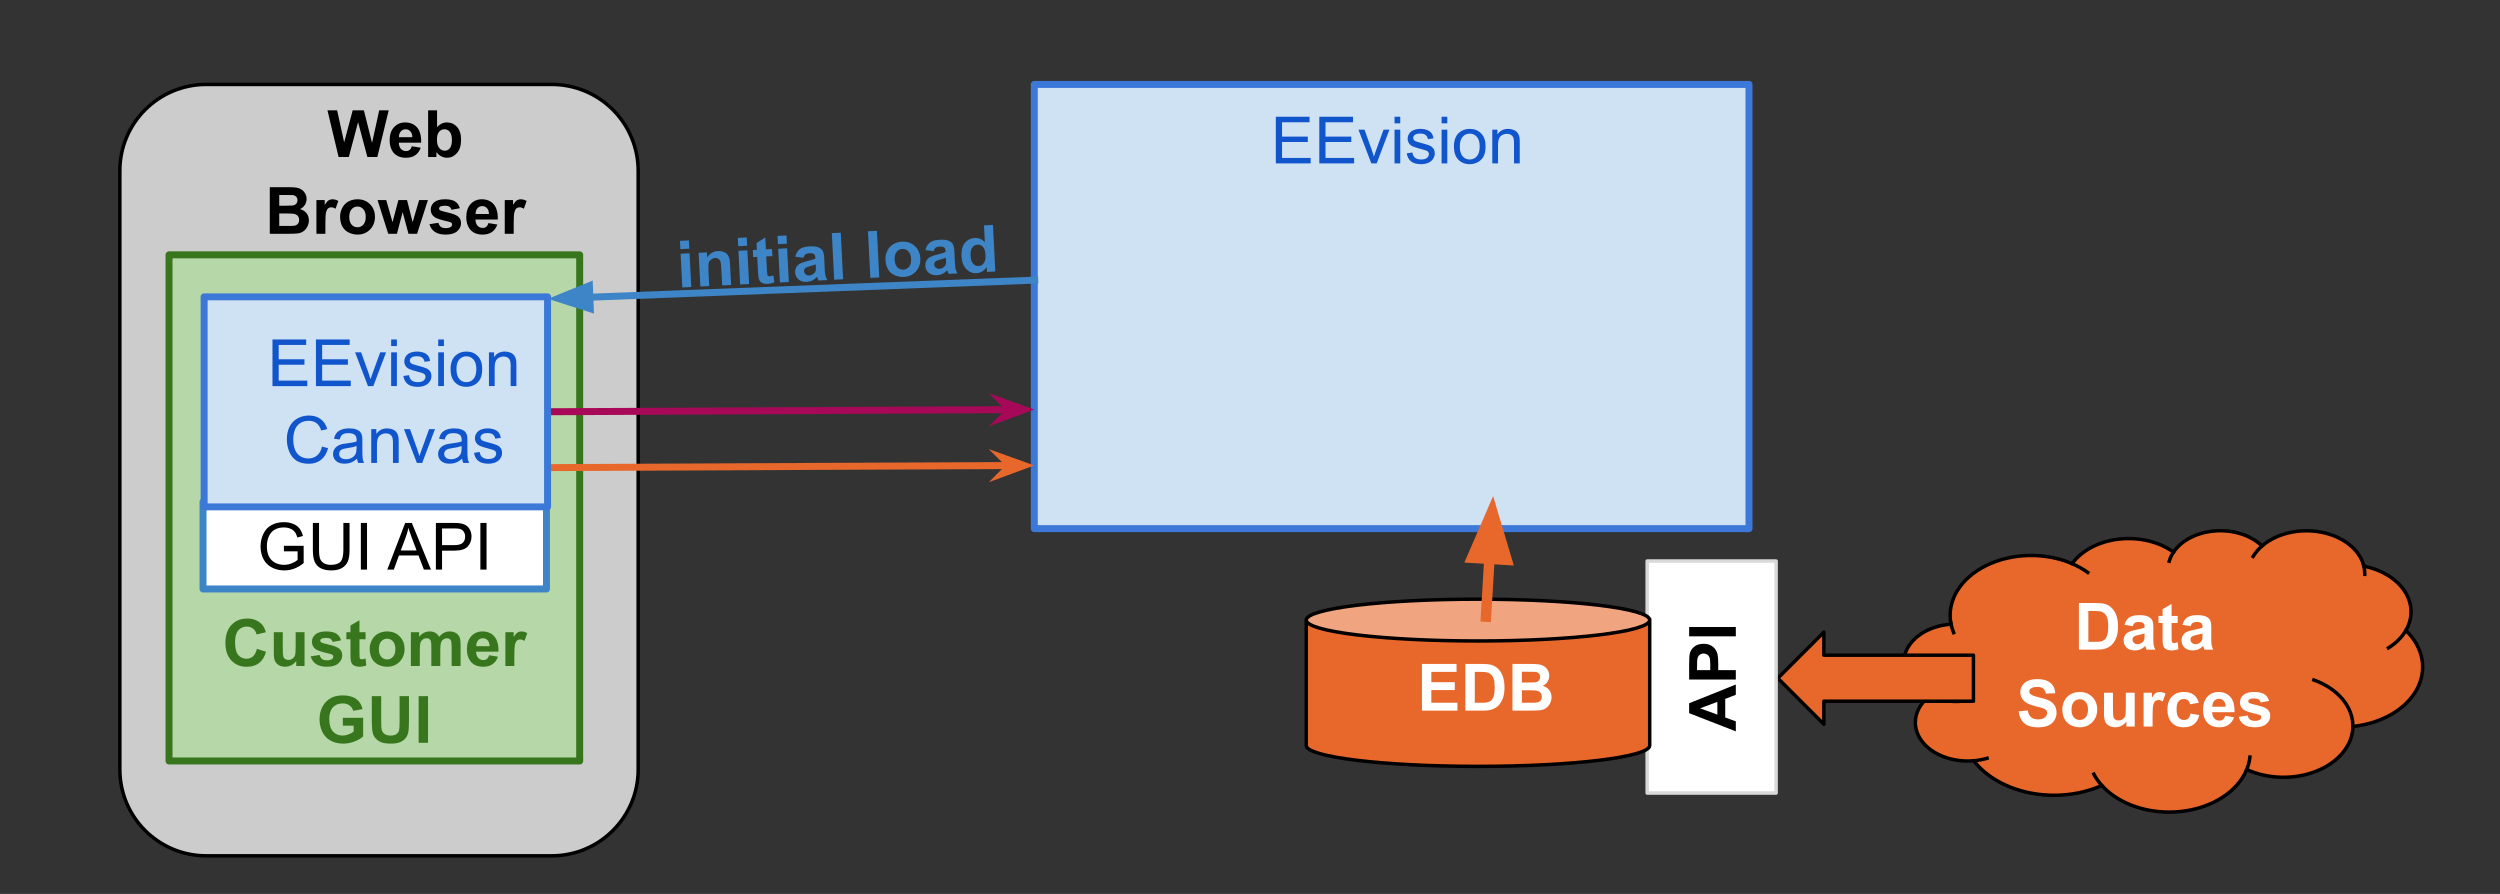 <svg version="1.1" viewBox="0.0 0.0 715.782 255.937" fill="none" stroke="none" stroke-linecap="square" stroke-miterlimit="10" xmlns:xlink="http://www.w3.org/1999/xlink" xmlns="http://www.w3.org/2000/svg"><rect x="0.0" y="0.0" width="715.782" height="255.937" fill="#333333" stroke="none"/><clipPath id="p.0"><path d="m0 0l715.782 0l0 255.937l-715.782 0l0 -255.937z" clip-rule="nonzero"/></clipPath><g clip-path="url(#p.0)"><path fill="#000000" fill-opacity="0.0" d="m0 0l715.782 0l0 255.937l-715.782 0z" fill-rule="evenodd"/><path fill="#e8682c" d="m558.565 178.48l0 0c-1.196 -6.497 2.732 -12.928 10.118 -16.565c7.386 -3.637 16.935 -3.842 24.595 -0.527l0 0c2.713 -3.777 7.679 -6.385 13.396 -7.035c5.717 -0.65 11.512 0.735 15.634 3.735l0 0c2.311 -3.425 6.85 -5.726 12.005 -6.087c5.155 -0.361 10.197 1.27 13.337 4.313l0 0c4.176 -3.63 10.819 -5.159 17.056 -3.924c6.237 1.235 10.947 5.011 12.092 9.694l0 0c5.116 1.031 9.377 3.652 11.683 7.186c2.306 3.534 2.43 7.634 0.341 11.24l0 0c5.038 4.844 6.216 11.299 3.096 16.956c-3.121 5.657 -10.071 9.665 -18.259 10.53c-0.058 5.309 -3.999 10.181 -10.304 12.737c-6.305 2.556 -13.99 2.398 -20.092 -0.413c-2.599 6.359 -9.915 11.037 -18.787 12.014c-8.872 0.977 -17.709 -1.922 -22.694 -7.445c-6.11 2.722 -13.442 3.507 -20.342 2.176c-6.9 -1.331 -12.786 -4.665 -16.33 -9.249l0 0c-6.244 0.54 -12.281 -1.85 -15.115 -5.984c-2.834 -4.134 -1.862 -9.132 2.435 -12.513l0 0c-5.57 -2.422 -8.412 -7.228 -7.044 -11.913c1.368 -4.684 6.635 -8.185 13.056 -8.676z" fill-rule="evenodd"/><path fill="#000000" fill-opacity="0.0" d="m552.43 199.32l0 0c2.628 1.143 5.665 1.661 8.702 1.486m3.978 17.012c1.306 -0.113 2.586 -0.352 3.807 -0.711m32.863 7.784c-0.919 -1.018 -1.688 -2.105 -2.294 -3.244m43.777 -1.325l0 0c0.474 -1.159 0.781 -2.352 0.916 -3.559m29.478 -8.764c0.061 -5.652 -4.284 -10.828 -11.169 -13.303m26.332 -14.182c-1.115 1.925 -2.817 3.632 -4.973 4.988m-7.05 -23.415l0 0c0.19 0.777 0.278 1.566 0.263 2.356m-29.41 -8.126l0 0c-1.042 0.906 -1.9 1.918 -2.548 3.004m-22.793 -1.231l0 0c-0.555 0.823 -0.97 1.693 -1.234 2.591m-27.797 0.709l0 0c1.621 0.701 3.12 1.545 4.465 2.514m-39.178 14.578l0 0c0.165 0.895 0.425 1.78 0.779 2.645" fill-rule="evenodd"/><path stroke="#000000" stroke-width="1.0" stroke-linejoin="round" stroke-linecap="butt" d="m558.565 178.48l0 0c-1.196 -6.497 2.732 -12.928 10.118 -16.565c7.386 -3.637 16.935 -3.842 24.595 -0.527l0 0c2.713 -3.777 7.679 -6.385 13.396 -7.035c5.717 -0.65 11.512 0.735 15.634 3.735l0 0c2.311 -3.425 6.85 -5.726 12.005 -6.087c5.155 -0.361 10.197 1.27 13.337 4.313l0 0c4.176 -3.63 10.819 -5.159 17.056 -3.924c6.237 1.235 10.947 5.011 12.092 9.694l0 0c5.116 1.031 9.377 3.652 11.683 7.186c2.306 3.534 2.43 7.634 0.341 11.24l0 0c5.038 4.844 6.216 11.299 3.096 16.956c-3.121 5.657 -10.071 9.665 -18.259 10.53c-0.058 5.309 -3.999 10.181 -10.304 12.737c-6.305 2.556 -13.99 2.398 -20.092 -0.413c-2.599 6.359 -9.915 11.037 -18.787 12.014c-8.872 0.977 -17.709 -1.922 -22.694 -7.445c-6.11 2.722 -13.442 3.507 -20.342 2.176c-6.9 -1.331 -12.786 -4.665 -16.33 -9.249l0 0c-6.244 0.54 -12.281 -1.85 -15.115 -5.984c-2.834 -4.134 -1.862 -9.132 2.435 -12.513l0 0c-5.57 -2.422 -8.412 -7.228 -7.044 -11.913c1.368 -4.684 6.635 -8.185 13.056 -8.676z" fill-rule="evenodd"/><path stroke="#000000" stroke-width="1.0" stroke-linejoin="round" stroke-linecap="butt" d="m552.43 199.32l0 0c2.628 1.143 5.665 1.661 8.702 1.486m3.978 17.012c1.306 -0.113 2.586 -0.352 3.807 -0.711m32.863 7.784c-0.919 -1.018 -1.688 -2.105 -2.294 -3.244m43.777 -1.325l0 0c0.474 -1.159 0.781 -2.352 0.916 -3.559m29.478 -8.764c0.061 -5.652 -4.284 -10.828 -11.169 -13.303m26.332 -14.182c-1.115 1.925 -2.817 3.632 -4.973 4.988m-7.05 -23.415l0 0c0.19 0.777 0.278 1.566 0.263 2.356m-29.41 -8.126l0 0c-1.042 0.906 -1.9 1.918 -2.548 3.004m-22.793 -1.231l0 0c-0.555 0.823 -0.97 1.693 -1.234 2.591m-27.797 0.709l0 0c1.621 0.701 3.12 1.545 4.465 2.514m-39.178 14.578l0 0c0.165 0.895 0.425 1.78 0.779 2.645" fill-rule="evenodd"/><path fill="#ffffff" d="m595.216 172.654l4.938 0q1.656 0 2.531 0.266q1.188 0.344 2.016 1.234q0.844 0.875 1.281 2.156q0.438 1.281 0.438 3.156q0 1.641 -0.406 2.844q-0.5 1.453 -1.438 2.359q-0.703 0.672 -1.891 1.062q-0.891 0.281 -2.391 0.281l-5.078 0l0 -13.359zm2.703 2.266l0 8.844l2.016 0q1.125 0 1.625 -0.125q0.656 -0.172 1.078 -0.562q0.438 -0.391 0.703 -1.281q0.281 -0.906 0.281 -2.453q0 -1.547 -0.281 -2.375q-0.266 -0.828 -0.766 -1.281q-0.484 -0.469 -1.234 -0.641q-0.562 -0.125 -2.219 -0.125l-1.203 0zm12.676 4.375l-2.328 -0.422q0.406 -1.406 1.359 -2.078q0.953 -0.672 2.844 -0.672q1.703 0 2.547 0.406q0.844 0.406 1.172 1.031q0.344 0.625 0.344 2.281l-0.016 3.0q0 1.266 0.109 1.875q0.125 0.609 0.469 1.297l-2.531 0q-0.109 -0.25 -0.25 -0.75q-0.062 -0.234 -0.094 -0.312q-0.656 0.641 -1.406 0.969q-0.734 0.312 -1.594 0.312q-1.484 0 -2.344 -0.812q-0.859 -0.812 -0.859 -2.047q0 -0.828 0.391 -1.469q0.391 -0.641 1.094 -0.969q0.703 -0.344 2.031 -0.609q1.797 -0.328 2.484 -0.625l0 -0.25q0 -0.75 -0.359 -1.062q-0.359 -0.312 -1.375 -0.312q-0.688 0 -1.078 0.281q-0.375 0.266 -0.609 0.938zm3.422 2.078q-0.484 0.156 -1.562 0.391q-1.062 0.219 -1.391 0.438q-0.5 0.359 -0.5 0.906q0 0.531 0.406 0.938q0.406 0.391 1.016 0.391q0.703 0 1.328 -0.469q0.469 -0.344 0.609 -0.844q0.094 -0.328 0.094 -1.25l0 -0.5zm9.485 -5.031l0 2.031l-1.75 0l0 3.906q0 1.188 0.047 1.391q0.047 0.188 0.219 0.312q0.188 0.125 0.438 0.125q0.359 0 1.031 -0.25l0.219 2.0q-0.891 0.375 -2.016 0.375q-0.703 0 -1.266 -0.234q-0.547 -0.234 -0.812 -0.594q-0.25 -0.375 -0.344 -1.0q-0.094 -0.453 -0.094 -1.812l0 -4.219l-1.172 0l0 -2.031l1.172 0l0 -1.922l2.578 -1.5l0 3.422l1.75 0zm3.681 2.953l-2.328 -0.422q0.406 -1.406 1.359 -2.078q0.953 -0.672 2.844 -0.672q1.703 0 2.547 0.406q0.844 0.406 1.172 1.031q0.344 0.625 0.344 2.281l-0.016 3.0q0 1.266 0.109 1.875q0.125 0.609 0.469 1.297l-2.531 0q-0.109 -0.25 -0.25 -0.75q-0.062 -0.234 -0.094 -0.312q-0.656 0.641 -1.406 0.969q-0.734 0.312 -1.594 0.312q-1.484 0 -2.344 -0.812q-0.859 -0.812 -0.859 -2.047q0 -0.828 0.391 -1.469q0.391 -0.641 1.094 -0.969q0.703 -0.344 2.031 -0.609q1.797 -0.328 2.484 -0.625l0 -0.25q0 -0.75 -0.359 -1.062q-0.359 -0.312 -1.375 -0.312q-0.688 0 -1.078 0.281q-0.375 0.266 -0.609 0.938zm3.422 2.078q-0.484 0.156 -1.562 0.391q-1.062 0.219 -1.391 0.438q-0.5 0.359 -0.5 0.906q0 0.531 0.406 0.938q0.406 0.391 1.016 0.391q0.703 0 1.328 -0.469q0.469 -0.344 0.609 -0.844q0.094 -0.328 0.094 -1.25l0 -0.5z" fill-rule="nonzero"/><path fill="#ffffff" d="m577.952 203.669l2.625 -0.25q0.234 1.312 0.953 1.938q0.734 0.609 1.969 0.609q1.297 0 1.953 -0.547q0.672 -0.547 0.672 -1.281q0 -0.484 -0.281 -0.812q-0.281 -0.328 -0.969 -0.578q-0.484 -0.156 -2.172 -0.578q-2.156 -0.547 -3.031 -1.328q-1.234 -1.094 -1.234 -2.688q0 -1.016 0.578 -1.906q0.578 -0.891 1.656 -1.344q1.094 -0.469 2.641 -0.469q2.516 0 3.781 1.109q1.281 1.094 1.344 2.938l-2.703 0.109q-0.172 -1.031 -0.75 -1.469q-0.562 -0.453 -1.703 -0.453q-1.172 0 -1.844 0.469q-0.422 0.312 -0.422 0.844q0 0.469 0.406 0.797q0.5 0.438 2.469 0.906q1.969 0.453 2.906 0.953q0.953 0.5 1.484 1.359q0.531 0.859 0.531 2.125q0 1.156 -0.641 2.156q-0.641 1.0 -1.812 1.484q-1.156 0.484 -2.891 0.484q-2.531 0 -3.891 -1.172q-1.359 -1.172 -1.625 -3.406zm12.522 -0.625q0 -1.281 0.625 -2.469q0.625 -1.203 1.781 -1.828q1.156 -0.625 2.578 -0.625q2.188 0 3.594 1.422q1.406 1.422 1.406 3.609q0 2.188 -1.422 3.641q-1.422 1.438 -3.562 1.438q-1.328 0 -2.547 -0.594q-1.203 -0.609 -1.828 -1.766q-0.625 -1.172 -0.625 -2.828zm2.625 0.125q0 1.453 0.672 2.219q0.688 0.75 1.688 0.75q1.0 0 1.672 -0.75q0.688 -0.766 0.688 -2.234q0 -1.422 -0.688 -2.188q-0.672 -0.766 -1.672 -0.766q-1.0 0 -1.688 0.766q-0.672 0.766 -0.672 2.203zm15.724 4.844l0 -1.453q-0.531 0.781 -1.391 1.234q-0.859 0.438 -1.812 0.438q-0.969 0 -1.75 -0.422q-0.766 -0.438 -1.125 -1.203q-0.344 -0.781 -0.344 -2.141l0 -6.125l2.562 0l0 4.438q0 2.047 0.141 2.516q0.141 0.453 0.516 0.719q0.375 0.266 0.953 0.266q0.656 0 1.172 -0.359q0.516 -0.359 0.703 -0.891q0.203 -0.531 0.203 -2.609l0 -4.078l2.547 0l0 9.672l-2.375 0zm7.49 0l-2.562 0l0 -9.672l2.375 0l0 1.375q0.609 -0.984 1.094 -1.281q0.484 -0.312 1.109 -0.312q0.875 0 1.688 0.484l-0.797 2.234q-0.641 -0.422 -1.203 -0.422q-0.531 0 -0.906 0.297q-0.375 0.297 -0.594 1.078q-0.203 0.766 -0.203 3.234l0 2.984zm13.245 -6.812l-2.531 0.453q-0.125 -0.75 -0.578 -1.125q-0.453 -0.391 -1.172 -0.391q-0.953 0 -1.531 0.656q-0.562 0.656 -0.562 2.203q0 1.734 0.578 2.438q0.578 0.703 1.547 0.703q0.734 0 1.203 -0.406q0.469 -0.422 0.656 -1.422l2.516 0.422q-0.391 1.734 -1.516 2.625q-1.109 0.875 -2.969 0.875q-2.125 0 -3.391 -1.328q-1.25 -1.344 -1.25 -3.719q0 -2.391 1.266 -3.719q1.266 -1.344 3.422 -1.344q1.766 0 2.797 0.766q1.047 0.75 1.516 2.312zm7.532 3.734l2.547 0.422q-0.484 1.406 -1.547 2.141q-1.062 0.734 -2.656 0.734q-2.516 0 -3.734 -1.656q-0.953 -1.312 -0.953 -3.328q0 -2.406 1.25 -3.766q1.266 -1.359 3.188 -1.359q2.156 0 3.406 1.422q1.25 1.422 1.188 4.375l-6.406 0q0.031 1.141 0.609 1.781q0.594 0.625 1.484 0.625q0.594 0 1.0 -0.328q0.422 -0.328 0.625 -1.062zm0.156 -2.594q-0.031 -1.109 -0.578 -1.688q-0.547 -0.578 -1.328 -0.578q-0.844 0 -1.391 0.609q-0.547 0.609 -0.531 1.656l3.828 0zm3.719 2.906l2.562 -0.391q0.172 0.75 0.672 1.141q0.5 0.391 1.406 0.391q0.984 0 1.484 -0.375q0.344 -0.25 0.344 -0.672q0 -0.297 -0.188 -0.484q-0.188 -0.188 -0.859 -0.344q-3.094 -0.688 -3.922 -1.25q-1.141 -0.781 -1.141 -2.172q0 -1.266 0.984 -2.109q1.0 -0.859 3.078 -0.859q1.984 0 2.953 0.656q0.969 0.641 1.328 1.906l-2.406 0.438q-0.156 -0.562 -0.594 -0.859q-0.422 -0.297 -1.234 -0.297q-1.0 0 -1.438 0.281q-0.297 0.203 -0.297 0.516q0 0.266 0.25 0.469q0.344 0.25 2.391 0.719q2.047 0.453 2.859 1.141q0.797 0.672 0.797 1.891q0 1.344 -1.109 2.297q-1.109 0.953 -3.281 0.953q-1.984 0 -3.141 -0.797q-1.141 -0.812 -1.5 -2.188z" fill-rule="nonzero"/><path fill="#cccccc" d="m34.312 48.911l0 0c0 -13.661 11.074 -24.735 24.735 -24.735l98.939 0l0 0c6.56 0 12.852 2.606 17.491 7.245c4.639 4.639 7.245 10.93 7.245 17.491l0 171.38c0 13.661 -11.074 24.735 -24.735 24.735l-98.939 0c-13.661 0 -24.735 -11.074 -24.735 -24.735z" fill-rule="evenodd"/><path stroke="#000000" stroke-width="1.0" stroke-linejoin="round" stroke-linecap="butt" d="m34.312 48.911l0 0c0 -13.661 11.074 -24.735 24.735 -24.735l98.939 0l0 0c6.56 0 12.852 2.606 17.491 7.245c4.639 4.639 7.245 10.93 7.245 17.491l0 171.38c0 13.661 -11.074 24.735 -24.735 24.735l-98.939 0c-13.661 0 -24.735 -11.074 -24.735 -24.735z" fill-rule="evenodd"/><path fill="#cfe2f3" d="m296.134 24.176l204.63 0l0 127.181l-204.63 0z" fill-rule="evenodd"/><path stroke="#3c78d8" stroke-width="2.0" stroke-linejoin="round" stroke-linecap="butt" d="m296.134 24.176l204.63 0l0 127.181l-204.63 0z" fill-rule="evenodd"/><path fill="#e8682c" d="m509.016 194.181l13.181 -13.181l0 6.591l42.819 0l0 13.181l-42.819 0l0 6.591z" fill-rule="evenodd"/><path stroke="#000000" stroke-width="1.0" stroke-linejoin="round" stroke-linecap="butt" d="m509.016 194.181l13.181 -13.181l0 6.591l42.819 0l0 13.181l-42.819 0l0 6.591z" fill-rule="evenodd"/><path fill="#000000" fill-opacity="0.0" d="m64.05 25.092l98.331 0l0 47.874l-98.331 0z" fill-rule="evenodd"/><path fill="#000000" d="m96.944 44.949l-3.188 -13.359l2.766 0l2.016 9.172l2.438 -9.172l3.203 0l2.344 9.328l2.047 -9.328l2.719 0l-3.25 13.359l-2.859 0l-2.656 -9.984l-2.656 9.984l-2.922 0zm20.959 -3.078l2.547 0.422q-0.484 1.406 -1.547 2.141q-1.062 0.734 -2.656 0.734q-2.516 0 -3.734 -1.656q-0.953 -1.312 -0.953 -3.328q0 -2.406 1.25 -3.766q1.266 -1.359 3.188 -1.359q2.156 0 3.406 1.422q1.25 1.422 1.188 4.375l-6.406 0q0.031 1.141 0.609 1.781q0.594 0.625 1.484 0.625q0.594 0 1.0 -0.328q0.422 -0.328 0.625 -1.062zm0.156 -2.594q-0.031 -1.109 -0.578 -1.688q-0.547 -0.578 -1.328 -0.578q-0.844 0 -1.391 0.609q-0.547 0.609 -0.531 1.656l3.828 0zm4.516 5.672l0 -13.359l2.562 0l0 4.812q1.172 -1.344 2.797 -1.344q1.766 0 2.922 1.281q1.156 1.281 1.156 3.672q0 2.484 -1.188 3.828q-1.172 1.328 -2.859 1.328q-0.828 0 -1.641 -0.406q-0.797 -0.422 -1.375 -1.234l0 1.422l-2.375 0zm2.531 -5.047q0 1.5 0.484 2.219q0.656 1.031 1.766 1.031q0.844 0 1.438 -0.719q0.594 -0.734 0.594 -2.297q0 -1.656 -0.609 -2.391q-0.594 -0.734 -1.531 -0.734q-0.922 0 -1.531 0.719q-0.609 0.719 -0.609 2.172z" fill-rule="nonzero"/><path fill="#000000" d="m77.248 53.589l5.344 0q1.594 0 2.359 0.141q0.781 0.125 1.391 0.547q0.625 0.422 1.031 1.125q0.406 0.688 0.406 1.547q0 0.938 -0.5 1.734q-0.5 0.781 -1.375 1.172q1.219 0.359 1.875 1.219q0.656 0.844 0.656 2.0q0 0.922 -0.422 1.781q-0.422 0.859 -1.156 1.375q-0.734 0.516 -1.797 0.625q-0.688 0.078 -3.266 0.094l-4.547 0l0 -13.359zm2.703 2.234l0 3.078l1.766 0q1.578 0 1.953 -0.047q0.703 -0.078 1.094 -0.469q0.406 -0.406 0.406 -1.047q0 -0.625 -0.344 -1.0q-0.344 -0.391 -1.016 -0.484q-0.406 -0.031 -2.312 -0.031l-1.547 0zm0 5.297l0 3.578l2.5 0q1.453 0 1.844 -0.078q0.609 -0.109 0.984 -0.531q0.375 -0.422 0.375 -1.141q0 -0.594 -0.297 -1.016q-0.281 -0.422 -0.844 -0.609q-0.547 -0.203 -2.391 -0.203l-2.172 0zm13.207 5.828l-2.562 0l0 -9.672l2.375 0l0 1.375q0.609 -0.984 1.094 -1.281q0.484 -0.312 1.109 -0.312q0.875 0 1.688 0.484l-0.797 2.234q-0.641 -0.422 -1.203 -0.422q-0.531 0 -0.906 0.297q-0.375 0.297 -0.594 1.078q-0.203 0.766 -0.203 3.234l0 2.984zm4.213 -4.969q0 -1.281 0.625 -2.469q0.625 -1.203 1.781 -1.828q1.156 -0.625 2.578 -0.625q2.188 0 3.594 1.422q1.406 1.422 1.406 3.609q0 2.188 -1.422 3.641q-1.422 1.438 -3.562 1.438q-1.328 0 -2.547 -0.594q-1.203 -0.609 -1.828 -1.766q-0.625 -1.172 -0.625 -2.828zm2.625 0.125q0 1.453 0.672 2.219q0.688 0.75 1.688 0.75q1.0 0 1.672 -0.75q0.688 -0.766 0.688 -2.234q0 -1.422 -0.688 -2.188q-0.672 -0.766 -1.672 -0.766q-1.0 0 -1.688 0.766q-0.672 0.766 -0.672 2.203zm11.162 4.844l-3.062 -9.672l2.484 0l1.812 6.344l1.672 -6.344l2.469 0l1.609 6.344l1.859 -6.344l2.516 0l-3.109 9.672l-2.453 0l-1.672 -6.219l-1.641 6.219l-2.484 0zm11.808 -2.766l2.562 -0.391q0.172 0.75 0.672 1.141q0.5 0.391 1.406 0.391q0.984 0 1.484 -0.375q0.344 -0.25 0.344 -0.672q0 -0.297 -0.188 -0.484q-0.188 -0.188 -0.859 -0.344q-3.094 -0.688 -3.922 -1.25q-1.141 -0.781 -1.141 -2.172q0 -1.266 0.984 -2.109q1.0 -0.859 3.078 -0.859q1.984 0 2.953 0.656q0.969 0.641 1.328 1.906l-2.406 0.438q-0.156 -0.562 -0.594 -0.859q-0.422 -0.297 -1.234 -0.297q-1.0 0 -1.438 0.281q-0.297 0.203 -0.297 0.516q0 0.266 0.25 0.469q0.344 0.25 2.391 0.719q2.047 0.453 2.859 1.141q0.797 0.672 0.797 1.891q0 1.344 -1.109 2.297q-1.109 0.953 -3.281 0.953q-1.984 0 -3.141 -0.797q-1.141 -0.812 -1.5 -2.188zm16.876 -0.312l2.547 0.422q-0.484 1.406 -1.547 2.141q-1.062 0.734 -2.656 0.734q-2.516 0 -3.734 -1.656q-0.953 -1.312 -0.953 -3.328q0 -2.406 1.25 -3.766q1.266 -1.359 3.188 -1.359q2.156 0 3.406 1.422q1.25 1.422 1.188 4.375l-6.406 0q0.031 1.141 0.609 1.781q0.594 0.625 1.484 0.625q0.594 0 1.0 -0.328q0.422 -0.328 0.625 -1.062zm0.156 -2.594q-0.031 -1.109 -0.578 -1.688q-0.547 -0.578 -1.328 -0.578q-0.844 0 -1.391 0.609q-0.547 0.609 -0.531 1.656l3.828 0zm7.079 5.672l-2.562 0l0 -9.672l2.375 0l0 1.375q0.609 -0.984 1.094 -1.281q0.484 -0.312 1.109 -0.312q0.875 0 1.688 0.484l-0.797 2.234q-0.641 -0.422 -1.203 -0.422q-0.531 0 -0.906 0.297q-0.375 0.297 -0.594 1.078q-0.203 0.766 -0.203 3.234l0 2.984z" fill-rule="nonzero"/><path fill="#b6d7a8" d="m48.396 72.966l117.575 0l0 144.913l-117.575 0z" fill-rule="evenodd"/><path stroke="#38761d" stroke-width="2.0" stroke-linejoin="round" stroke-linecap="butt" d="m48.396 72.966l117.575 0l0 144.913l-117.575 0z" fill-rule="evenodd"/><path fill="#000000" fill-opacity="0.0" d="m68.774 118.268l227.339 -1.008" fill-rule="evenodd"/><path stroke="#a80858" stroke-width="2.0" stroke-linejoin="round" stroke-linecap="butt" d="m68.774 118.268l220.484 -0.977" fill-rule="evenodd"/><path fill="#a80858" stroke="#a80858" stroke-width="2.0" stroke-linecap="butt" d="m289.259 117.29l-2.239 2.259l6.169 -2.277l-6.189 -2.222z" fill-rule="evenodd"/><path fill="#ffffff" d="m471.609 227.058l0 -66.425l36.913 0l0 66.425z" fill-rule="evenodd"/><path stroke="#d9d9d9" stroke-width="1.0" stroke-linejoin="round" stroke-linecap="butt" d="m471.609 227.058l0 -66.425l36.913 0l0 66.425z" fill-rule="evenodd"/><path fill="#000000" d="m496.986 195.989l0 2.938l-3.031 1.172l0 5.328l3.031 1.109l0 2.859l-13.359 -5.203l0 -2.844l13.359 -5.359zm-5.281 4.969l-4.953 1.844l4.953 1.797l0 -3.641zm5.281 -6.395l-13.359 0l0 -4.328q0 -2.453 0.203 -3.203q0.297 -1.141 1.312 -1.922q1.0 -0.781 2.594 -0.781q1.234 0 2.078 0.453q0.828 0.453 1.312 1.141q0.469 0.688 0.625 1.391q0.203 0.969 0.203 2.797l0 1.766l5.031 0l0 2.688zm-11.094 -2.688l3.781 0l0 -1.484q0 -1.594 -0.203 -2.125q-0.203 -0.547 -0.656 -0.844q-0.453 -0.312 -1.031 -0.312q-0.734 0 -1.203 0.438q-0.484 0.422 -0.594 1.078q-0.094 0.484 -0.094 1.938l0 1.312zm11.094 -9.678l-13.359 0l0 -2.688l13.359 0l0 2.688z" fill-rule="nonzero"/><path fill="#e8682c" d="m374.0 177.535l0 0c0 3.305 22.012 5.984 49.165 5.984c27.153 0 49.165 -2.679 49.165 -5.984l0 35.906c0 3.305 -22.012 5.984 -49.165 5.984c-27.153 0 -49.165 -2.679 -49.165 -5.984z" fill-rule="evenodd"/><path fill="#f1a480" d="m374.0 177.535l0 0c0 -3.305 22.012 -5.984 49.165 -5.984c27.153 0 49.165 2.679 49.165 5.984l0 0c0 3.305 -22.012 5.984 -49.165 5.984c-27.153 0 -49.165 -2.679 -49.165 -5.984z" fill-rule="evenodd"/><path fill="#000000" fill-opacity="0.0" d="m472.331 177.535l0 0c0 3.305 -22.012 5.984 -49.165 5.984c-27.153 0 -49.165 -2.679 -49.165 -5.984l0 0c0 -3.305 22.012 -5.984 49.165 -5.984c27.153 0 49.165 2.679 49.165 5.984l0 35.906c0 3.305 -22.012 5.984 -49.165 5.984c-27.153 0 -49.165 -2.679 -49.165 -5.984l0 -35.906" fill-rule="evenodd"/><path stroke="#000000" stroke-width="1.0" stroke-linejoin="round" stroke-linecap="butt" d="m472.331 177.535l0 0c0 3.305 -22.012 5.984 -49.165 5.984c-27.153 0 -49.165 -2.679 -49.165 -5.984l0 0c0 -3.305 22.012 -5.984 49.165 -5.984c27.153 0 49.165 2.679 49.165 5.984l0 35.906c0 3.305 -22.012 5.984 -49.165 5.984c-27.153 0 -49.165 -2.679 -49.165 -5.984l0 -35.906" fill-rule="evenodd"/><path fill="#000000" fill-opacity="0.0" d="m393.457 176.539l64.0 0l0 34.614l-64.0 0z" fill-rule="evenodd"/><path fill="#ffffff" d="m407.121 203.459l0 -13.359l9.906 0l0 2.266l-7.219 0l0 2.953l6.719 0l0 2.25l-6.719 0l0 3.641l7.469 0l0 2.25l-10.156 0zm12.428 -13.359l4.938 0q1.656 0 2.531 0.266q1.188 0.344 2.016 1.234q0.844 0.875 1.281 2.156q0.438 1.281 0.438 3.156q0 1.641 -0.406 2.844q-0.5 1.453 -1.438 2.359q-0.703 0.672 -1.891 1.062q-0.891 0.281 -2.391 0.281l-5.078 0l0 -13.359zm2.703 2.266l0 8.844l2.016 0q1.125 0 1.625 -0.125q0.656 -0.172 1.078 -0.562q0.438 -0.391 0.703 -1.281q0.281 -0.906 0.281 -2.453q0 -1.547 -0.281 -2.375q-0.266 -0.828 -0.766 -1.281q-0.484 -0.469 -1.234 -0.641q-0.562 -0.125 -2.219 -0.125l-1.203 0zm10.785 -2.266l5.344 0q1.594 0 2.359 0.141q0.781 0.125 1.391 0.547q0.625 0.422 1.031 1.125q0.406 0.688 0.406 1.547q0 0.938 -0.5 1.734q-0.5 0.781 -1.375 1.172q1.219 0.359 1.875 1.219q0.656 0.844 0.656 2.0q0 0.922 -0.422 1.781q-0.422 0.859 -1.156 1.375q-0.734 0.516 -1.797 0.625q-0.688 0.078 -3.266 0.094l-4.547 0l0 -13.359zm2.703 2.234l0 3.078l1.766 0q1.578 0 1.953 -0.047q0.703 -0.078 1.094 -0.469q0.406 -0.406 0.406 -1.047q0 -0.625 -0.344 -1.0q-0.344 -0.391 -1.016 -0.484q-0.406 -0.031 -2.312 -0.031l-1.547 0zm0 5.297l0 3.578l2.5 0q1.453 0 1.844 -0.078q0.609 -0.109 0.984 -0.531q0.375 -0.422 0.375 -1.141q0 -0.594 -0.297 -1.016q-0.281 -0.422 -0.844 -0.609q-0.547 -0.203 -2.391 -0.203l-2.172 0z" fill-rule="nonzero"/><path fill="#000000" fill-opacity="0.0" d="m427.501 142.031l-2.047 34.52" fill-rule="evenodd"/><path stroke="#e8682c" stroke-width="3.0" stroke-linejoin="round" stroke-linecap="butt" d="m426.436 160l-0.982 16.551" fill-rule="evenodd"/><path fill="#e8682c" stroke="#e8682c" stroke-width="3.0" stroke-linecap="butt" d="m431.382 160.293l-4.141 -13.884l-5.753 13.297z" fill-rule="evenodd"/><path fill="#000000" fill-opacity="0.0" d="m294.772 26.688l210.677 0l0 26.362l-210.677 0z" fill-rule="evenodd"/><path fill="#1155cc" d="m365.287 46.789l0 -13.359l9.656 0l0 1.578l-7.875 0l0 4.094l7.375 0l0 1.562l-7.375 0l0 4.547l8.188 0l0 1.578l-9.969 0zm12.444 0l0 -13.359l9.656 0l0 1.578l-7.875 0l0 4.094l7.375 0l0 1.562l-7.375 0l0 4.547l8.188 0l0 1.578l-9.969 0zm14.897 0l-3.688 -9.672l1.734 0l2.078 5.797q0.328 0.938 0.625 1.938q0.203 -0.766 0.609 -1.828l2.141 -5.906l1.688 0l-3.656 9.672l-1.531 0zm6.641 -11.469l0 -1.891l1.641 0l0 1.891l-1.641 0zm0 11.469l0 -9.672l1.641 0l0 9.672l-1.641 0zm3.489 -2.891l1.625 -0.25q0.125 0.969 0.75 1.5q0.625 0.516 1.75 0.516q1.125 0 1.672 -0.453q0.547 -0.469 0.547 -1.094q0 -0.547 -0.484 -0.875q-0.328 -0.219 -1.672 -0.547q-1.812 -0.469 -2.516 -0.797q-0.688 -0.328 -1.047 -0.906q-0.359 -0.594 -0.359 -1.312q0 -0.641 0.297 -1.188q0.297 -0.562 0.812 -0.922q0.375 -0.281 1.031 -0.469q0.672 -0.203 1.422 -0.203q1.141 0 2.0 0.328q0.859 0.328 1.266 0.891q0.422 0.562 0.578 1.5l-1.609 0.219q-0.109 -0.75 -0.641 -1.172q-0.516 -0.422 -1.469 -0.422q-1.141 0 -1.625 0.375q-0.469 0.375 -0.469 0.875q0 0.312 0.188 0.578q0.203 0.266 0.641 0.438q0.234 0.094 1.438 0.422q1.75 0.453 2.438 0.75q0.688 0.297 1.078 0.859q0.391 0.562 0.391 1.406q0 0.828 -0.484 1.547q-0.469 0.719 -1.375 1.125q-0.906 0.391 -2.047 0.391q-1.875 0 -2.875 -0.781q-0.984 -0.781 -1.25 -2.328zm9.984 -8.578l0 -1.891l1.641 0l0 1.891l-1.641 0zm0 11.469l0 -9.672l1.641 0l0 9.672l-1.641 0zm3.535 -4.844q0 -2.688 1.484 -3.969q1.25 -1.078 3.047 -1.078q2 0 3.266 1.312q1.266 1.297 1.266 3.609q0 1.859 -0.562 2.938q-0.562 1.062 -1.641 1.656q-1.063 0.594 -2.328 0.594q-2.031 0 -3.281 -1.297q-1.25 -1.312 -1.25 -3.766zm1.688 0q0 1.859 0.797 2.797q0.812 0.922 2.047 0.922q1.219 0 2.031 -0.922q0.812 -0.938 0.812 -2.844q0 -1.797 -0.812 -2.719q-0.813 -0.922 -2.031 -0.922q-1.234 0 -2.047 0.922q-0.797 0.906 -0.797 2.766zm9.298 4.844l0 -9.672l1.469 0l0 1.375q1.062 -1.594 3.078 -1.594q0.875 0 1.609 0.312q0.734 0.312 1.094 0.828q0.375 0.5 0.516 1.203q0.094 0.453 0.094 1.594l0 5.953l-1.641 0l0 -5.891q0 -1.0 -0.203 -1.484q-0.188 -0.5 -0.672 -0.797q-0.484 -0.297 -1.141 -0.297q-1.047 0 -1.812 0.672q-0.75 0.656 -0.75 2.516l0 5.281l-1.641 0z" fill-rule="nonzero"/><path fill="#000000" fill-opacity="0.0" d="m68.774 134.268l227.339 -1.008" fill-rule="evenodd"/><path stroke="#e8682c" stroke-width="2.0" stroke-linejoin="round" stroke-linecap="butt" d="m68.774 134.268l220.484 -0.977" fill-rule="evenodd"/><path fill="#e8682c" stroke="#e8682c" stroke-width="2.0" stroke-linecap="butt" d="m289.259 133.29l-2.239 2.259l6.169 -2.277l-6.189 -2.222z" fill-rule="evenodd"/><path fill="#000000" fill-opacity="0.0" d="m162.297 62.482l153.386 -7.811l1.48 29.071l-153.386 7.811z" fill-rule="evenodd"/><path fill="#3d85c6" d="m194.799 71.331l-0.121 -2.372l2.559 -0.13l0.121 2.372l-2.559 0.13zm0.559 10.97l-0.492 -9.659l2.559 -0.13l0.492 9.659l-2.559 0.13zm13.962 -0.711l-2.559 0.13l-0.251 -4.931q-0.079 -1.56 -0.274 -2.004q-0.18 -0.46 -0.567 -0.691q-0.372 -0.247 -0.887 -0.221q-0.671 0.034 -1.182 0.436q-0.512 0.386 -0.684 1.005q-0.157 0.603 -0.074 2.225l0.222 4.369l-2.544 0.13l-0.492 -9.659l2.372 -0.121l0.072 1.42q1.181 -1.703 3.1 -1.801q0.843 -0.043 1.561 0.233q0.717 0.261 1.101 0.726q0.383 0.45 0.554 1.051q0.171 0.586 0.227 1.694l0.306 6.008zm2.037 -11.102l-0.121 -2.372l2.559 -0.13l0.121 2.372l-2.559 0.13zm0.559 10.97l-0.492 -9.659l2.559 -0.13l0.492 9.659l-2.559 0.13zm9.116 -10.149l0.103 2.029l-1.748 0.089l0.199 3.901q0.06 1.186 0.118 1.386q0.056 0.185 0.234 0.301q0.194 0.115 0.443 0.103q0.359 -0.018 1.017 -0.302l0.32 1.986q-0.87 0.42 -1.994 0.477q-0.702 0.036 -1.276 -0.17q-0.558 -0.206 -0.842 -0.552q-0.269 -0.362 -0.394 -0.981q-0.117 -0.448 -0.186 -1.805l-0.215 -4.213l-1.17 0.06l-0.103 -2.029l1.17 -0.06l-0.098 -1.919l2.499 -1.629l0.174 3.417l1.748 -0.089zm1.706 -1.401l-0.121 -2.372l2.559 -0.13l0.121 2.372l-2.559 0.13zm0.559 10.97l-0.492 -9.659l2.559 -0.13l0.492 9.659l-2.559 0.13zm6.739 -7.071l-2.347 -0.303q0.334 -1.425 1.252 -2.145q0.918 -0.719 2.806 -0.816q1.701 -0.087 2.564 0.276q0.863 0.363 1.223 0.97q0.375 0.607 0.459 2.261l0.137 2.997q0.064 1.264 0.205 1.867q0.156 0.602 0.534 1.271l-2.528 0.129q-0.122 -0.244 -0.288 -0.736q-0.074 -0.231 -0.11 -0.307q-0.623 0.673 -1.355 1.039q-0.718 0.349 -1.576 0.393q-1.482 0.075 -2.382 -0.692q-0.9 -0.768 -0.962 -2.001q-0.042 -0.827 0.315 -1.487q0.358 -0.66 1.043 -1.023q0.685 -0.379 1.998 -0.712q1.778 -0.419 2.449 -0.751l-0.013 -0.25q-0.038 -0.749 -0.413 -1.043q-0.375 -0.294 -1.389 -0.242q-0.687 0.035 -1.062 0.336q-0.361 0.284 -0.561 0.967zm3.523 1.901q-0.476 0.181 -1.541 0.47q-1.05 0.273 -1.367 0.508q-0.481 0.384 -0.453 0.931q0.027 0.531 0.453 0.916q0.426 0.369 1.034 0.338q0.702 -0.036 1.303 -0.536q0.451 -0.367 0.566 -0.874q0.077 -0.332 0.03 -1.253l-0.025 -0.499zm5.277 4.378l-0.679 -13.342l2.559 -0.13l0.679 13.342l-2.559 0.13zm10.353 -0.527l-0.679 -13.342l2.559 -0.13l0.679 13.342l-2.559 0.13zm4.331 -5.196q-0.065 -1.28 0.499 -2.497q0.563 -1.233 1.686 -1.916q1.123 -0.683 2.543 -0.755q2.185 -0.111 3.661 1.237q1.477 1.349 1.588 3.533q0.111 2.185 -1.235 3.708q-1.347 1.508 -3.485 1.617q-1.326 0.068 -2.574 -0.463q-1.233 -0.547 -1.916 -1.67q-0.684 -1.139 -0.768 -2.793zm2.628 -0.009q0.074 1.451 0.784 2.182q0.725 0.714 1.723 0.663q0.999 -0.051 1.632 -0.834q0.648 -0.8 0.573 -2.266q-0.072 -1.42 -0.798 -2.15q-0.71 -0.73 -1.709 -0.68q-0.999 0.051 -1.646 0.85q-0.632 0.799 -0.559 2.234zm11.161 -2.446l-2.347 -0.303q0.334 -1.425 1.252 -2.145q0.918 -0.719 2.806 -0.816q1.701 -0.087 2.564 0.276q0.863 0.363 1.223 0.97q0.375 0.607 0.459 2.261l0.137 2.997q0.064 1.264 0.205 1.867q0.156 0.602 0.534 1.271l-2.528 0.129q-0.122 -0.244 -0.288 -0.736q-0.074 -0.231 -0.11 -0.307q-0.623 0.673 -1.355 1.039q-0.718 0.349 -1.576 0.393q-1.482 0.075 -2.382 -0.692q-0.9 -0.768 -0.962 -2.001q-0.042 -0.827 0.315 -1.487q0.358 -0.66 1.043 -1.023q0.685 -0.379 1.998 -0.712q1.778 -0.419 2.449 -0.751l-0.013 -0.25q-0.038 -0.749 -0.413 -1.043q-0.375 -0.294 -1.389 -0.242q-0.687 0.035 -1.062 0.336q-0.361 0.284 -0.561 0.967zm3.523 1.901q-0.476 0.181 -1.541 0.47q-1.05 0.272 -1.367 0.508q-0.481 0.384 -0.453 0.931q0.027 0.531 0.453 0.916q0.426 0.369 1.034 0.338q0.702 -0.036 1.303 -0.536q0.451 -0.367 0.566 -0.874q0.077 -0.332 0.03 -1.253l-0.025 -0.499zm14.141 3.927l-2.388 0.122l-0.072 -1.42q-0.551 0.857 -1.342 1.304q-0.775 0.446 -1.587 0.488q-1.67 0.085 -2.924 -1.197q-1.254 -1.282 -1.377 -3.685q-0.125 -2.45 0.965 -3.788q1.09 -1.338 2.853 -1.428q1.623 -0.083 2.877 1.199l-0.245 -4.806l2.559 -0.13l0.679 13.342zm-7.092 -4.692q0.079 1.545 0.551 2.209q0.66 0.983 1.768 0.927q0.889 -0.045 1.46 -0.825q0.585 -0.796 0.51 -2.279q-0.085 -1.67 -0.731 -2.372q-0.63 -0.703 -1.567 -0.656q-0.905 0.046 -1.492 0.811q-0.572 0.749 -0.499 2.184z" fill-rule="nonzero"/><path fill="#ffffff" d="m58.129 143.69l98.331 0l0 24.945l-98.331 0z" fill-rule="evenodd"/><path stroke="#3d85c6" stroke-width="2.0" stroke-linejoin="round" stroke-linecap="butt" d="m58.129 143.69l98.331 0l0 24.945l-98.331 0z" fill-rule="evenodd"/><path fill="#000000" d="m81.286 157.848l0 -1.578l5.656 0l0 4.953q-1.297 1.047 -2.688 1.578q-1.375 0.516 -2.844 0.516q-1.969 0 -3.578 -0.844q-1.609 -0.844 -2.422 -2.438q-0.812 -1.594 -0.812 -3.562q0 -1.953 0.812 -3.641q0.812 -1.688 2.344 -2.5q1.531 -0.828 3.516 -0.828q1.453 0 2.625 0.469q1.172 0.469 1.828 1.312q0.672 0.828 1.016 2.172l-1.594 0.438q-0.297 -1.016 -0.75 -1.594q-0.438 -0.594 -1.266 -0.938q-0.828 -0.344 -1.844 -0.344q-1.203 0 -2.094 0.375q-0.891 0.359 -1.438 0.969q-0.531 0.594 -0.828 1.312q-0.516 1.234 -0.516 2.688q0 1.781 0.609 2.984q0.625 1.203 1.797 1.797q1.172 0.578 2.5 0.578q1.141 0 2.234 -0.438q1.094 -0.453 1.656 -0.953l0 -2.484l-3.922 0zm17.027 -8.125l1.766 0l0 7.719q0 2.016 -0.453 3.203q-0.453 1.188 -1.641 1.938q-1.188 0.734 -3.125 0.734q-1.875 0 -3.078 -0.641q-1.188 -0.656 -1.703 -1.875q-0.5 -1.234 -0.5 -3.359l0 -7.719l1.766 0l0 7.719q0 1.734 0.312 2.562q0.328 0.812 1.109 1.266q0.797 0.453 1.938 0.453q1.953 0 2.781 -0.891q0.828 -0.891 0.828 -3.391l0 -7.719zm5.004 13.359l0 -13.359l1.766 0l0 13.359l-1.766 0zm7.571 0l5.125 -13.359l1.906 0l5.469 13.359l-2.016 0l-1.547 -4.047l-5.594 0l-1.469 4.047l-1.875 0zm3.859 -5.484l4.531 0l-1.406 -3.703q-0.625 -1.688 -0.938 -2.766q-0.266 1.281 -0.719 2.547l-1.469 3.922zm10.053 5.484l0 -13.359l5.047 0q1.328 0 2.031 0.125q0.969 0.172 1.641 0.641q0.672 0.453 1.078 1.281q0.406 0.828 0.406 1.828q0 1.703 -1.094 2.891q-1.078 1.172 -3.922 1.172l-3.422 0l0 5.422l-1.766 0zm1.766 -7.0l3.453 0q1.719 0 2.438 -0.641q0.719 -0.641 0.719 -1.797q0 -0.844 -0.422 -1.438q-0.422 -0.594 -1.125 -0.781q-0.438 -0.125 -1.641 -0.125l-3.422 0l0 4.781zm10.975 7.0l0 -13.359l1.766 0l0 13.359l-1.766 0z" fill-rule="nonzero"/><path fill="#cfe2f3" d="m58.444 84.997l98.331 0l0 60.126l-98.331 0z" fill-rule="evenodd"/><path stroke="#3c78d8" stroke-width="2.0" stroke-linejoin="round" stroke-linecap="butt" d="m58.444 84.997l98.331 0l0 60.126l-98.331 0z" fill-rule="evenodd"/><path fill="#000000" fill-opacity="0.0" d="m54.047 90.688l117.575 0l0 47.874l-117.575 0z" fill-rule="evenodd"/><path fill="#1155cc" d="m78.011 110.545l0 -13.359l9.656 0l0 1.578l-7.875 0l0 4.094l7.375 0l0 1.562l-7.375 0l0 4.547l8.188 0l0 1.578l-9.969 0zm12.444 0l0 -13.359l9.656 0l0 1.578l-7.875 0l0 4.094l7.375 0l0 1.562l-7.375 0l0 4.547l8.188 0l0 1.578l-9.969 0zm14.897 0l-3.688 -9.672l1.734 0l2.078 5.797q0.328 0.938 0.625 1.938q0.203 -0.766 0.609 -1.828l2.141 -5.906l1.688 0l-3.656 9.672l-1.531 0zm6.641 -11.469l0 -1.891l1.641 0l0 1.891l-1.641 0zm0 11.469l0 -9.672l1.641 0l0 9.672l-1.641 0zm3.489 -2.891l1.625 -0.25q0.125 0.969 0.75 1.5q0.625 0.516 1.75 0.516q1.125 0 1.672 -0.453q0.547 -0.469 0.547 -1.094q0 -0.547 -0.484 -0.875q-0.328 -0.219 -1.672 -0.547q-1.812 -0.469 -2.516 -0.797q-0.688 -0.328 -1.047 -0.906q-0.359 -0.594 -0.359 -1.312q0 -0.641 0.297 -1.188q0.297 -0.562 0.812 -0.922q0.375 -0.281 1.031 -0.469q0.672 -0.203 1.422 -0.203q1.141 0 2.0 0.328q0.859 0.328 1.266 0.891q0.422 0.562 0.578 1.5l-1.609 0.219q-0.109 -0.75 -0.641 -1.172q-0.516 -0.422 -1.469 -0.422q-1.141 0 -1.625 0.375q-0.469 0.375 -0.469 0.875q0 0.312 0.188 0.578q0.203 0.266 0.641 0.438q0.234 0.094 1.438 0.422q1.75 0.453 2.438 0.75q0.688 0.297 1.078 0.859q0.391 0.562 0.391 1.406q0 0.828 -0.484 1.547q-0.469 0.719 -1.375 1.125q-0.906 0.391 -2.047 0.391q-1.875 0 -2.875 -0.781q-0.984 -0.781 -1.25 -2.328zm9.984 -8.578l0 -1.891l1.641 0l0 1.891l-1.641 0zm0 11.469l0 -9.672l1.641 0l0 9.672l-1.641 0zm3.535 -4.844q0 -2.688 1.484 -3.969q1.25 -1.078 3.047 -1.078q2.0 0 3.266 1.312q1.266 1.297 1.266 3.609q0 1.859 -0.562 2.938q-0.562 1.062 -1.641 1.656q-1.062 0.594 -2.328 0.594q-2.031 0 -3.281 -1.297q-1.25 -1.312 -1.25 -3.766zm1.688 0q0 1.859 0.797 2.797q0.812 0.922 2.047 0.922q1.219 0 2.031 -0.922q0.812 -0.938 0.812 -2.844q0 -1.797 -0.812 -2.719q-0.812 -0.922 -2.031 -0.922q-1.234 0 -2.047 0.922q-0.797 0.906 -0.797 2.766zm9.298 4.844l0 -9.672l1.469 0l0 1.375q1.062 -1.594 3.078 -1.594q0.875 0 1.609 0.312q0.734 0.312 1.094 0.828q0.375 0.5 0.516 1.203q0.094 0.453 0.094 1.594l0 5.953l-1.641 0l0 -5.891q0 -1.0 -0.203 -1.484q-0.188 -0.5 -0.672 -0.797q-0.484 -0.297 -1.141 -0.297q-1.047 0 -1.812 0.672q-0.75 0.656 -0.75 2.516l0 5.281l-1.641 0z" fill-rule="nonzero"/><path fill="#1155cc" d="m92.175 127.857l1.766 0.453q-0.562 2.172 -2.0 3.328q-1.438 1.141 -3.531 1.141q-2.156 0 -3.516 -0.875q-1.344 -0.891 -2.062 -2.547q-0.703 -1.672 -0.703 -3.594q0 -2.078 0.797 -3.625q0.797 -1.562 2.266 -2.359q1.484 -0.812 3.25 -0.812q2.0 0 3.359 1.016q1.375 1.016 1.906 2.875l-1.734 0.406q-0.469 -1.453 -1.359 -2.109q-0.875 -0.672 -2.203 -0.672q-1.547 0 -2.578 0.734q-1.031 0.734 -1.453 1.984q-0.422 1.234 -0.422 2.562q0 1.703 0.5 2.969q0.5 1.266 1.547 1.906q1.047 0.625 2.266 0.625q1.484 0 2.516 -0.859q1.031 -0.859 1.391 -2.547zm10.051 3.5q-0.922 0.766 -1.766 1.094q-0.828 0.312 -1.797 0.312q-1.594 0 -2.453 -0.781q-0.859 -0.781 -0.859 -1.984q0 -0.719 0.328 -1.297q0.328 -0.594 0.844 -0.938q0.531 -0.359 1.188 -0.547q0.469 -0.125 1.453 -0.25q1.984 -0.234 2.922 -0.562q0.016 -0.344 0.016 -0.422q0 -1.0 -0.469 -1.422q-0.625 -0.547 -1.875 -0.547q-1.156 0 -1.703 0.406q-0.547 0.406 -0.812 1.422l-1.609 -0.219q0.219 -1.016 0.719 -1.641q0.5 -0.641 1.453 -0.984q0.953 -0.344 2.188 -0.344q1.25 0 2.016 0.297q0.781 0.281 1.141 0.734q0.375 0.438 0.516 1.109q0.078 0.422 0.078 1.516l0 2.188q0 2.281 0.109 2.891q0.109 0.594 0.406 1.156l-1.703 0q-0.266 -0.516 -0.328 -1.188zm-0.141 -3.672q-0.891 0.375 -2.672 0.625q-1.016 0.141 -1.438 0.328q-0.422 0.188 -0.656 0.531q-0.219 0.344 -0.219 0.781q0 0.656 0.5 1.094q0.5 0.438 1.453 0.438q0.938 0 1.672 -0.406q0.75 -0.422 1.094 -1.141q0.266 -0.562 0.266 -1.641l0 -0.609zm4.204 4.859l0 -9.672l1.469 0l0 1.375q1.062 -1.594 3.078 -1.594q0.875 0 1.609 0.312q0.734 0.312 1.094 0.828q0.375 0.5 0.516 1.203q0.094 0.453 0.094 1.594l0 5.953l-1.641 0l0 -5.891q0 -1.0 -0.203 -1.484q-0.188 -0.5 -0.672 -0.797q-0.484 -0.297 -1.141 -0.297q-1.047 0 -1.812 0.672q-0.75 0.656 -0.75 2.516l0 5.281l-1.641 0zm13.063 0l-3.687 -9.672l1.734 0l2.078 5.797q0.328 0.938 0.625 1.938q0.203 -0.766 0.609 -1.828l2.141 -5.906l1.688 0l-3.656 9.672l-1.531 0zm12.953 -1.188q-0.922 0.766 -1.766 1.094q-0.828 0.312 -1.797 0.312q-1.594 0 -2.453 -0.781q-0.859 -0.781 -0.859 -1.984q0 -0.719 0.328 -1.297q0.328 -0.594 0.844 -0.938q0.531 -0.359 1.188 -0.547q0.469 -0.125 1.453 -0.25q1.984 -0.234 2.922 -0.562q0.016 -0.344 0.016 -0.422q0 -1.0 -0.469 -1.422q-0.625 -0.547 -1.875 -0.547q-1.156 0 -1.703 0.406q-0.547 0.406 -0.812 1.422l-1.609 -0.219q0.219 -1.016 0.719 -1.641q0.5 -0.641 1.453 -0.984q0.953 -0.344 2.188 -0.344q1.25 0 2.016 0.297q0.781 0.281 1.141 0.734q0.375 0.438 0.516 1.109q0.078 0.422 0.078 1.516l0 2.188q0 2.281 0.109 2.891q0.109 0.594 0.406 1.156l-1.703 0q-0.266 -0.516 -0.328 -1.188zm-0.141 -3.672q-0.891 0.375 -2.672 0.625q-1.016 0.141 -1.438 0.328q-0.422 0.188 -0.656 0.531q-0.219 0.344 -0.219 0.781q0 0.656 0.5 1.094q0.5 0.438 1.453 0.438q0.938 0 1.672 -0.406q0.75 -0.422 1.094 -1.141q0.266 -0.562 0.266 -1.641l0 -0.609zm3.548 1.969l1.625 -0.25q0.125 0.969 0.75 1.5q0.625 0.516 1.75 0.516q1.125 0 1.672 -0.453q0.547 -0.469 0.547 -1.094q0 -0.547 -0.484 -0.875q-0.328 -0.219 -1.672 -0.547q-1.812 -0.469 -2.516 -0.797q-0.688 -0.328 -1.047 -0.906q-0.359 -0.594 -0.359 -1.312q0 -0.641 0.297 -1.188q0.297 -0.562 0.812 -0.922q0.375 -0.281 1.031 -0.469q0.672 -0.203 1.422 -0.203q1.141 0 2.0 0.328q0.859 0.328 1.266 0.891q0.422 0.562 0.578 1.5l-1.609 0.219q-0.109 -0.75 -0.641 -1.172q-0.516 -0.422 -1.469 -0.422q-1.141 0 -1.625 0.375q-0.469 0.375 -0.469 0.875q0 0.312 0.188 0.578q0.203 0.266 0.641 0.438q0.234 0.094 1.438 0.422q1.75 0.453 2.438 0.75q0.688 0.297 1.078 0.859q0.391 0.562 0.391 1.406q0 0.828 -0.484 1.547q-0.469 0.719 -1.375 1.125q-0.906 0.391 -2.047 0.391q-1.875 0 -2.875 -0.781q-0.984 -0.781 -1.25 -2.328z" fill-rule="nonzero"/><path fill="#000000" fill-opacity="0.0" d="m48.396 180.696l117.575 0l0 28.126l-117.575 0z" fill-rule="evenodd"/><path fill="#38761d" d="m73.551 185.772l2.609 0.828q-0.594 2.188 -2.0 3.25q-1.391 1.062 -3.547 1.062q-2.656 0 -4.375 -1.812q-1.703 -1.828 -1.703 -4.984q0 -3.328 1.719 -5.172q1.719 -1.844 4.516 -1.844q2.453 0 3.984 1.438q0.922 0.859 1.375 2.469l-2.672 0.641q-0.234 -1.047 -0.984 -1.641q-0.75 -0.609 -1.828 -0.609q-1.484 0 -2.422 1.078q-0.922 1.062 -0.922 3.438q0 2.531 0.906 3.609q0.922 1.078 2.375 1.078q1.078 0 1.844 -0.672q0.781 -0.688 1.125 -2.156zm11.27 4.906l0 -1.453q-0.531 0.781 -1.391 1.234q-0.859 0.438 -1.812 0.438q-0.969 0 -1.75 -0.422q-0.766 -0.438 -1.125 -1.203q-0.344 -0.781 -0.344 -2.141l0 -6.125l2.562 0l0 4.438q0 2.047 0.141 2.516q0.141 0.453 0.516 0.719q0.375 0.266 0.953 0.266q0.656 0 1.172 -0.359q0.516 -0.359 0.703 -0.891q0.203 -0.531 0.203 -2.609l0 -4.078l2.547 0l0 9.672l-2.375 0zm4.13 -2.766l2.562 -0.391q0.172 0.75 0.672 1.141q0.5 0.391 1.406 0.391q0.984 0 1.484 -0.375q0.344 -0.25 0.344 -0.672q0 -0.297 -0.188 -0.484q-0.188 -0.188 -0.859 -0.344q-3.094 -0.688 -3.922 -1.25q-1.141 -0.781 -1.141 -2.172q0 -1.266 0.984 -2.109q1.0 -0.859 3.078 -0.859q1.984 0 2.953 0.656q0.969 0.641 1.328 1.906l-2.406 0.438q-0.156 -0.562 -0.594 -0.859q-0.422 -0.297 -1.234 -0.297q-1.0 0 -1.438 0.281q-0.297 0.203 -0.297 0.516q0 0.266 0.25 0.469q0.344 0.25 2.391 0.719q2.047 0.453 2.859 1.141q0.797 0.672 0.797 1.891q0 1.344 -1.109 2.297q-1.109 0.953 -3.281 0.953q-1.984 0 -3.141 -0.797q-1.141 -0.812 -1.5 -2.188zm15.719 -6.906l0 2.031l-1.75 0l0 3.906q0 1.188 0.047 1.391q0.047 0.188 0.219 0.312q0.188 0.125 0.438 0.125q0.359 0 1.031 -0.25l0.219 2.0q-0.891 0.375 -2.016 0.375q-0.703 0 -1.266 -0.234q-0.547 -0.234 -0.812 -0.594q-0.25 -0.375 -0.344 -1.0q-0.094 -0.453 -0.094 -1.812l0 -4.219l-1.172 0l0 -2.031l1.172 0l0 -1.922l2.578 -1.5l0 3.422l1.75 0zm1.181 4.703q0 -1.281 0.625 -2.469q0.625 -1.203 1.781 -1.828q1.156 -0.625 2.578 -0.625q2.188 0 3.594 1.422q1.406 1.422 1.406 3.609q0 2.188 -1.422 3.641q-1.422 1.438 -3.562 1.438q-1.328 0 -2.547 -0.594q-1.203 -0.609 -1.828 -1.766q-0.625 -1.172 -0.625 -2.828zm2.625 0.125q0 1.453 0.672 2.219q0.688 0.75 1.688 0.75q1.0 0 1.672 -0.75q0.688 -0.766 0.688 -2.234q0 -1.422 -0.688 -2.188q-0.672 -0.766 -1.672 -0.766q-1.0 0 -1.688 0.766q-0.672 0.766 -0.672 2.203zm9.162 -4.828l2.359 0l0 1.312q1.266 -1.531 3.016 -1.531q0.938 0 1.609 0.391q0.688 0.375 1.125 1.141q0.641 -0.766 1.375 -1.141q0.75 -0.391 1.578 -0.391q1.062 0 1.797 0.438q0.75 0.422 1.109 1.266q0.266 0.625 0.266 2.0l0 6.188l-2.562 0l0 -5.531q0 -1.438 -0.266 -1.859q-0.344 -0.547 -1.094 -0.547q-0.531 0 -1.016 0.328q-0.469 0.328 -0.672 0.969q-0.203 0.625 -0.203 2.0l0 4.641l-2.562 0l0 -5.297q0 -1.422 -0.141 -1.828q-0.141 -0.406 -0.422 -0.609q-0.281 -0.203 -0.781 -0.203q-0.594 0 -1.062 0.328q-0.469 0.312 -0.688 0.922q-0.203 0.594 -0.203 1.984l0 4.703l-2.562 0l0 -9.672zm22.385 6.594l2.547 0.422q-0.484 1.406 -1.547 2.141q-1.062 0.734 -2.656 0.734q-2.516 0 -3.734 -1.656q-0.953 -1.312 -0.953 -3.328q0 -2.406 1.25 -3.766q1.266 -1.359 3.188 -1.359q2.156 0 3.406 1.422q1.25 1.422 1.188 4.375l-6.406 0q0.031 1.141 0.609 1.781q0.594 0.625 1.484 0.625q0.594 0 1.0 -0.328q0.422 -0.328 0.625 -1.062zm0.156 -2.594q-0.031 -1.109 -0.578 -1.688q-0.547 -0.578 -1.328 -0.578q-0.844 0 -1.391 0.609q-0.547 0.609 -0.531 1.656l3.828 0zm7.079 5.672l-2.562 0l0 -9.672l2.375 0l0 1.375q0.609 -0.984 1.094 -1.281q0.484 -0.312 1.109 -0.312q0.875 0 1.688 0.484l-0.797 2.234q-0.641 -0.422 -1.203 -0.422q-0.531 0 -0.906 0.297q-0.375 0.297 -0.594 1.078q-0.203 0.766 -0.203 3.234l0 2.984z" fill-rule="nonzero"/><path fill="#38761d" d="m98.162 207.772l0 -2.25l5.812 0l0 5.312q-0.844 0.828 -2.453 1.453q-1.609 0.625 -3.25 0.625q-2.094 0 -3.656 -0.875q-1.562 -0.891 -2.344 -2.516q-0.781 -1.641 -0.781 -3.562q0 -2.094 0.875 -3.703q0.875 -1.625 2.562 -2.5q1.281 -0.656 3.203 -0.656q2.484 0 3.875 1.047q1.406 1.031 1.797 2.875l-2.672 0.5q-0.281 -0.984 -1.062 -1.547q-0.781 -0.578 -1.938 -0.578q-1.781 0 -2.828 1.125q-1.031 1.125 -1.031 3.328q0 2.375 1.047 3.562q1.062 1.188 2.781 1.188q0.844 0 1.688 -0.328q0.859 -0.328 1.469 -0.812l0 -1.688l-3.094 0zm8.293 -8.453l2.688 0l0 7.234q0 1.719 0.109 2.234q0.172 0.828 0.812 1.328q0.656 0.484 1.781 0.484q1.156 0 1.734 -0.469q0.594 -0.469 0.703 -1.141q0.125 -0.688 0.125 -2.281l0 -7.391l2.688 0l0 7.016q0 2.406 -0.219 3.406q-0.219 0.984 -0.812 1.672q-0.578 0.688 -1.562 1.094q-0.984 0.406 -2.562 0.406q-1.922 0 -2.906 -0.438q-0.984 -0.453 -1.562 -1.156q-0.578 -0.703 -0.75 -1.484q-0.266 -1.141 -0.266 -3.391l0 -7.125zm13.41 13.359l0 -13.359l2.688 0l0 13.359l-2.688 0z" fill-rule="nonzero"/><path fill="#000000" fill-opacity="0.0" d="m156.892 85.559l139.37 -5.354" fill-rule="evenodd"/><path stroke="#3d85c6" stroke-width="2.0" stroke-linejoin="round" stroke-linecap="butt" d="m168.884 85.098l127.379 -4.894" fill-rule="evenodd"/><path fill="#3d85c6" stroke="#3d85c6" stroke-width="2.0" stroke-linecap="butt" d="m168.757 81.797l-8.943 3.649l9.196 2.953z" fill-rule="evenodd"/></g></svg>